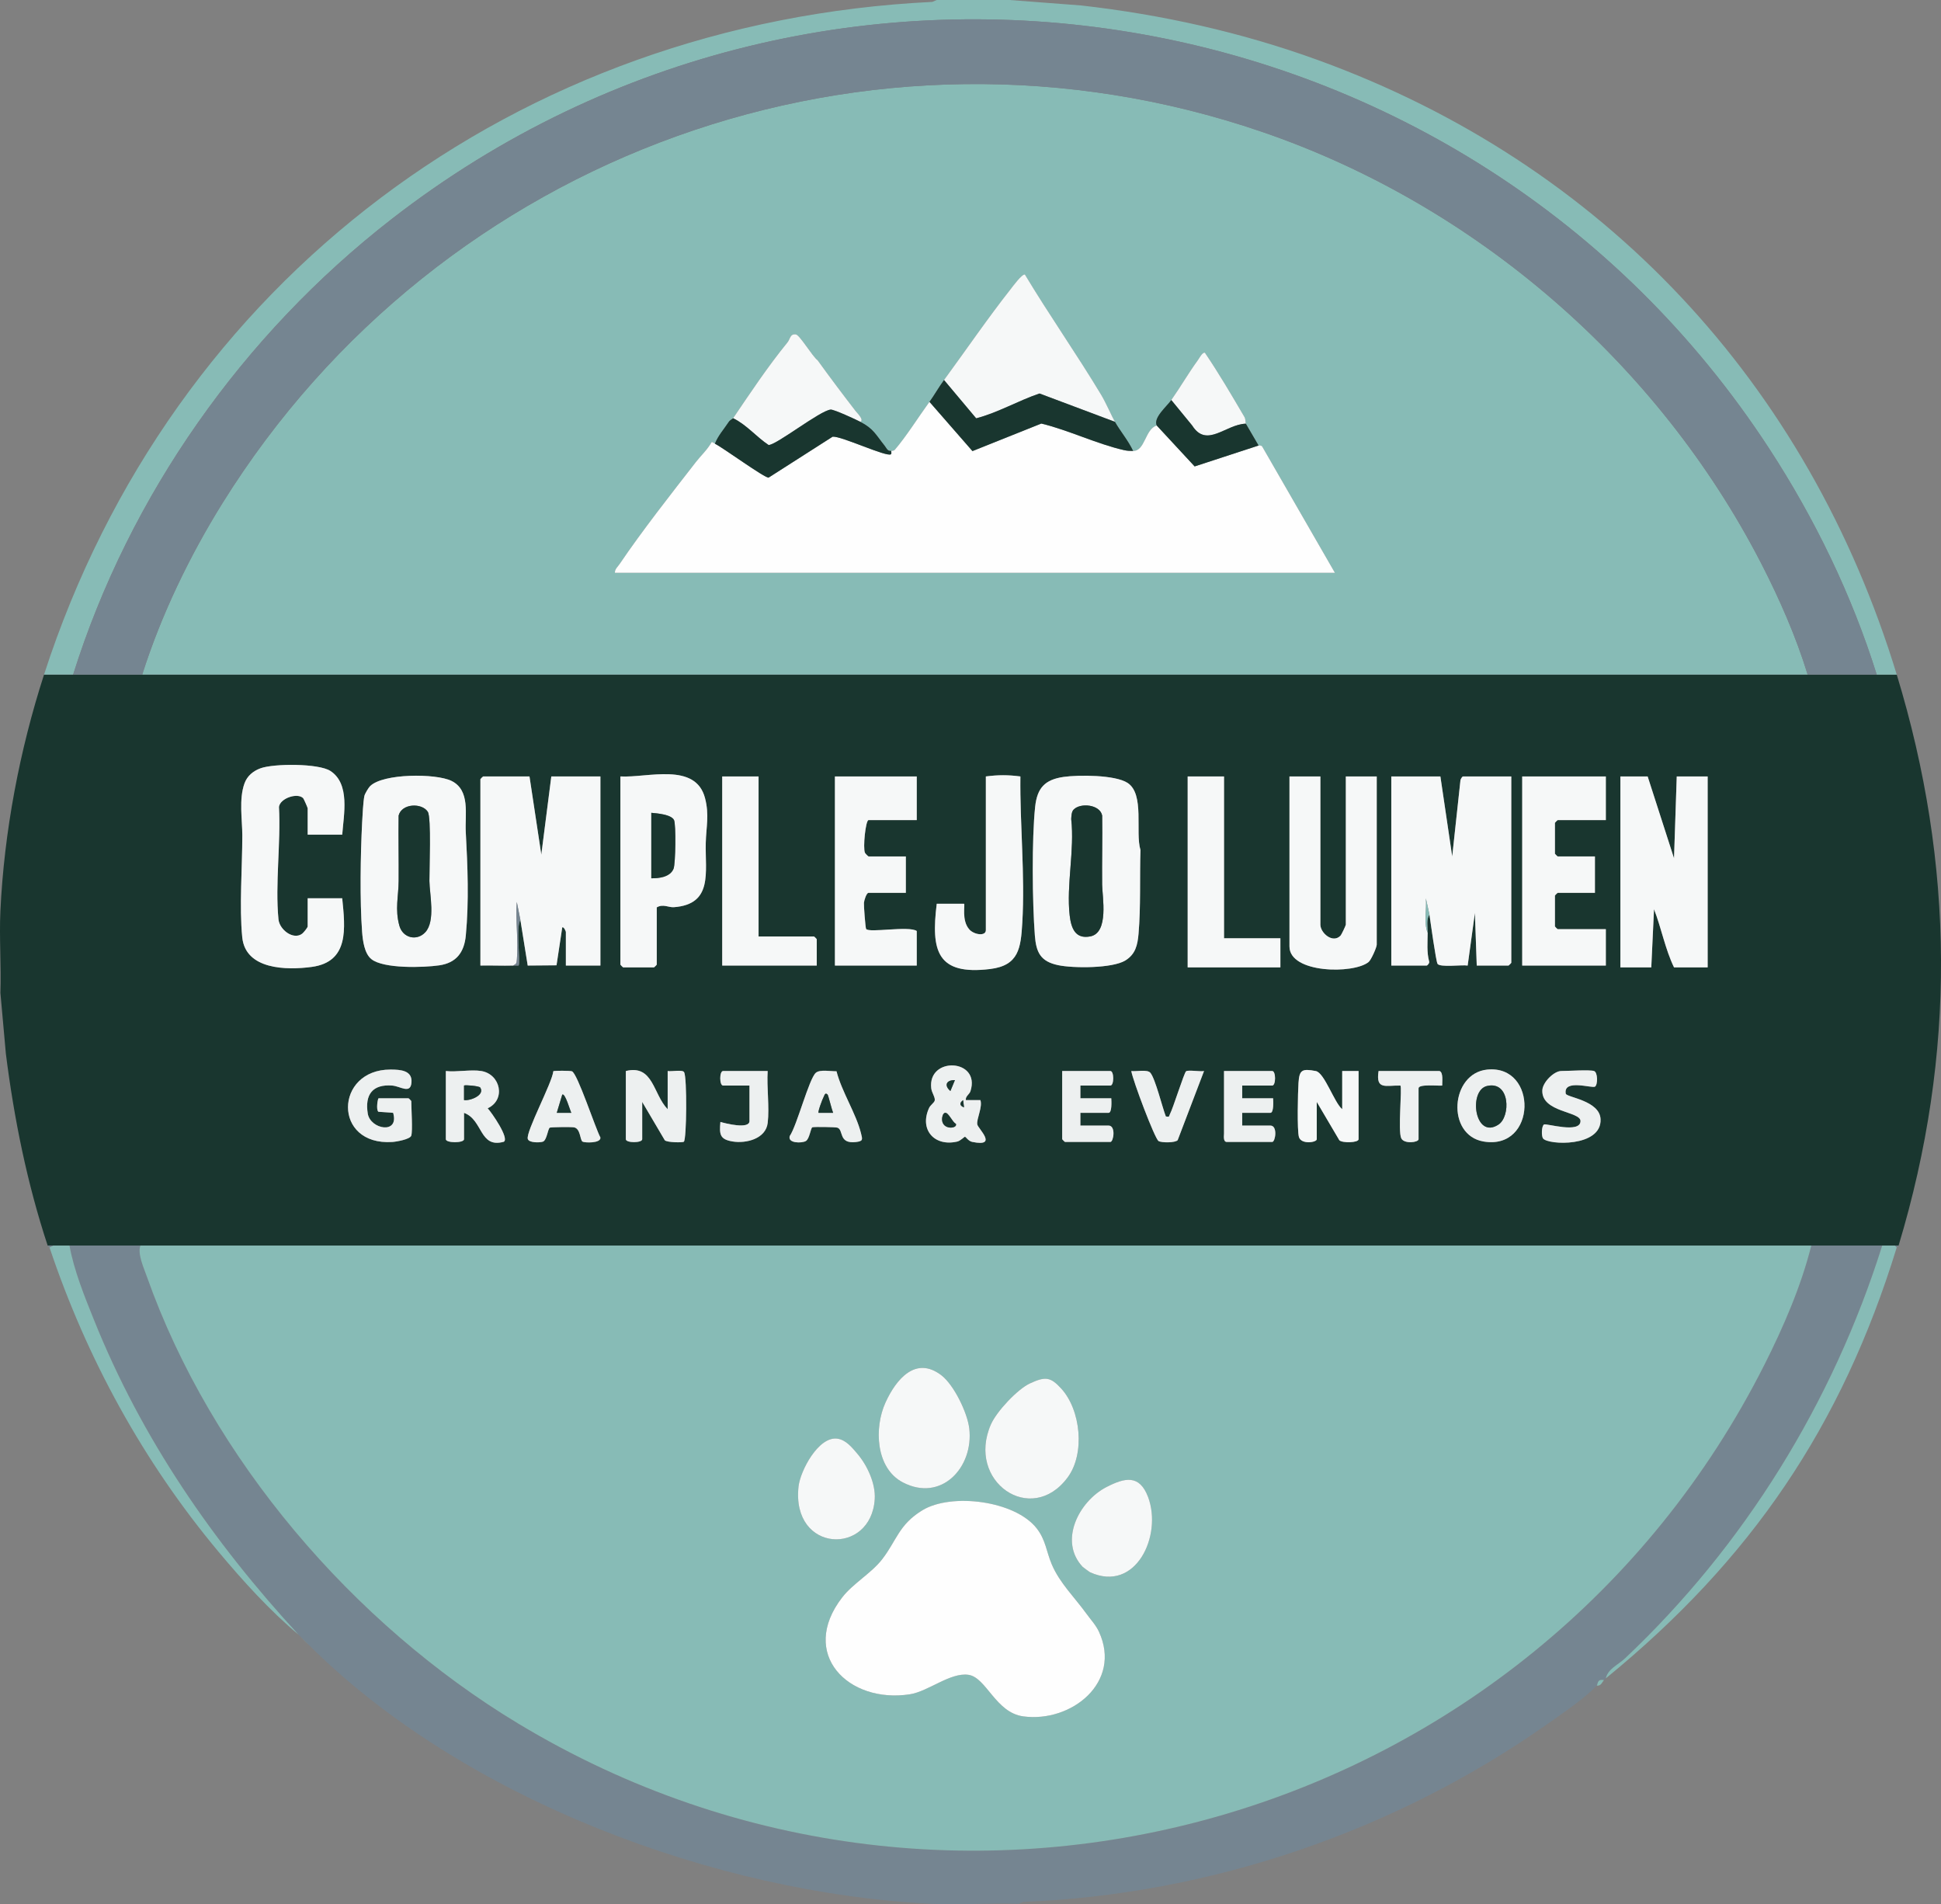 <?xml version="1.0" encoding="UTF-8"?>
<svg id="Layer_1" data-name="Layer 1" xmlns="http://www.w3.org/2000/svg" viewBox="0 0 1067.21 1046.87">
  <rect x="0" y="0" width="1067.21" height="1046.87" fill="#808080" stroke="none"/>
  <defs>
    <style>
      .cls-1 {
        fill: #f6f8f8;
      }

      .cls-2 {
        fill: #fefefe;
      }

      .cls-3 {
        fill: #87bbb6;
      }

      .cls-4 {
        fill: #edf0f0;
      }

      .cls-5 {
        fill: #758591;
      }

      .cls-6 {
        fill: #19362f;
      }
    </style>
  </defs>
  <path class="cls-6" d="M40.21,370.87h1002.67c31.79,104.28,32.76,208.76,1,313.89H26.21c-11.28-34.19-18.48-69.72-22.98-105.47l-3.01-33.48c.51-14.93-.69-30.07,0-44.98,2.03-43.54,10.57-88.46,23.99-129.95h15.99ZM188.16,458.83c.82-11.02,4.42-27.89-6.49-35-6.51-4.24-31.23-4.13-38.47-1.46-4.01,1.48-7.28,4.17-8.76,8.23-3.19,8.74-1.22,20.03-1.22,28.69,0,17.32-1.72,39.34-.03,56.01,1.8,17.79,24.33,18.13,38.21,16.25,20.7-2.8,18.39-21.37,16.75-37.73h-18.99v15.49c0,.61-2.26,3.39-3.04,3.98-4.79,3.63-12.45-2.11-13.02-7.92-1.89-19.38,1.36-42.1.27-61.83.72-4.82,10.26-7.9,13.32-4.74.32.33,2.47,5.23,2.47,5.53v14.49h18.99ZM361.1,498.82c3.43-2.04,6.6.11,9.39-.1,21.69-1.6,17.15-19.27,17.56-35.43.22-8.65,2-15.29-.4-24.51-5.19-19.96-31.61-11.1-46.54-11.94v103.46c0,.11,1.39,1.5,1.5,1.5h16.99c.11,0,1.5-1.39,1.5-1.5v-31.49ZM542.04,426.85v84.47c0,3.53-6.4,2.56-9.01-.27-4.58-4.97-2.24-14.22-2.99-14.22h-15c-3.22,25.88.08,39.47,29.38,35.88,15.79-1.93,16.83-11.59,17.65-25.34,1.57-26.44-1.36-54.04-1.04-80.52-6.68-.89-12.32-.88-19,0ZM203.49,432.18c-.87.87-2.87,4.21-3.13,5.37-.64,2.94-1.07,11.17-1.25,14.74-.88,17.51-1.3,42.78,0,60.06.36,4.72,1.24,11.81,5.08,14.92,6.66,5.39,28.76,4.68,37.34,3.43,9.43-1.37,13.71-7.21,14.59-16.4,1.79-18.83,1-38.1-.02-56.92-.52-9.55,2.64-22.94-7.89-28.09-8.56-4.18-37.61-4.16-44.71,2.9ZM286.13,505.82l4.01,24.98,15.84-.13,3.15-20.85c1.01-.43,1.99,2.33,1.99,2.49v18.49h18.99v-103.96h-26.99l-5.5,42.99-6.5-42.99h-25.49c-.11,0-1.5,1.39-1.5,1.5v102.46c5.98-.13,12.02.17,17.99,0,1-.03,2.01.04,3,0,1.16-1.31-1.62-21.65,1-25ZM417.08,426.85h-19.99v103.96h51.98v-14.49c0-.11-1.39-1.5-1.5-1.5h-30.49v-87.97ZM504.05,426.85h-44.99v103.96h44.99v-18.99c-4.33-2.98-26.38,1.21-27.85-1.14-.38-.61-1.31-12.91-1.19-14.34.11-1.36,1.38-5.51,2.55-5.51h20.49v-19.99h-20.49c-.17,0-1.76-1.54-1.98-2.01-1.22-2.61.35-17.98,1.98-17.98h26.49v-23.99ZM584.79,427.11c-10.34,1.49-14.53,6.13-15.63,16.36-1.9,17.58-1.56,52.97-.16,70.89.72,9.24,3.13,14.19,12.76,16.23,8.37,1.77,29.85,1.8,36.96-2.56,5.62-3.45,6.74-8.48,7.28-14.72,1.27-14.86.58-31.03,1.06-46.01-3.01-9.87,2.44-30.67-7.09-36.9-6.84-4.47-27.04-4.46-35.18-3.29ZM673,426.85h-19.99v104.96h50.98v-15.99h-30.99v-88.97ZM725.98,426.85h-16.99v93.47c0,14.84,35.36,15.26,43.52,8.53,1.4-1.16,4.46-8.06,4.46-9.53v-92.47h-16.99v81.47c0,.44-2.37,5.47-2.93,6.06-4.29,4.45-11.06-1.51-11.06-6.06v-81.47ZM785.96,502.82c.51,3.61,3.58,25.78,4.44,27.05,1.41,2.08,13.41.4,16.56.95l3.98-28.99,1.01,28.98h17.49c.11,0,1.5-1.39,1.5-1.5v-102.46h-26.49c-.56,0-1.54,1.68-1.5,2.49l-4.49,41.5-6.5-43.99h-26.99v103.96h19.49c.35,0,1.68-1.45,1.31-2.26-1.37-5.05-.84-10.55-.81-15.74.02-3.14-.83-7.7,1-10ZM882.93,426.85h-45.98v103.96h45.98v-19.99h-26.49c-.11,0-1.5-1.39-1.5-1.5v-16.99c0-.11,1.39-1.5,1.5-1.5h20.49v-19.99h-20.49c-.11,0-1.5-1.39-1.5-1.5v-16.99c0-.11,1.39-1.5,1.5-1.5h26.49v-23.99ZM905.92,426.85h-15v104.96h16.99l1.5-32c4.07,10.45,6.14,21.97,11,32h18.49v-104.96h-16.99l-1.5,44.99-14.5-44.99ZM531.05,604.78c-.3-2.16,1.95-3.07,2.54-4.94,5.7-17.89-23.66-19.21-21.57-1.53.29,2.43,2.35,5.08,1.9,6.76-.32,1.19-2.35,2.44-3.08,4.01-5.5,11.93,2.92,21.43,15.49,18.49,1.75-.41,3.84-2.64,4.22-2.64.54,0,1.82,2.38,4.01,2.83,14.53,2.96,3.15-7.33,2.77-9.62-.5-3.01,2.99-9.48,1.72-13.36h-8ZM226.15,624.27c.82-2.71,0-14.97,0-18.99,0-.11-1.39-1.5-1.5-1.5h-16.49c-.38,0-1.51,6.15-.1,7.41l8.11.58c3.53,12.05-12.54,9.1-13.94.45-1.71-10.54,2.66-16.27,13.42-15.44,4.46.34,9.95,4.8,10.59-1.48.69-6.84-5.93-7.31-11.57-7.31-30.71.02-31.81,41.94,1.04,39.81,2.22-.14,9.83-1.45,10.46-3.53ZM817.74,588c-20.32,2.01-22.65,36.02-2.06,39.54,29.33,5,30.01-42.3,2.06-39.54ZM264.63,588.79c-5.68-.94-13.53.69-19.49,0v37.49c0,2.18,10,2.18,10,0v-14.49c10.51,3.79,8.34,19.67,21.88,15.89,3.16-1.88-6.72-16.11-8.88-18.4,10.13-4.68,7.1-18.73-3.5-20.49ZM320.28,627.6c1.12.69,10.27,1.03,9.84-2.28-2.67-4.8-12.63-35.34-15.66-36.38-1.14-.39-9.84-.38-10.22-.04-.6,6.34-15.19,33.3-14.04,37.25.63,2.17,6.59,2.07,8.3,1.48,2.18-.75,2.71-7.03,3.79-7.69.57-.35,11.94-.46,13.35-.18,3.6.7,3.23,6.97,4.65,7.84ZM367.1,609.78c-8.07-8.25-7.83-24.69-22.99-20.99v37.49c0,2.14,9,2.14,9,0v-20.49l12.42,21.07c1.34,1.28,9.88,1.31,10.47.81,1.56-1.33,1.8-35.27.16-38.24-.86-1.54-6.9-.23-9.05-.64v20.99ZM422.08,588.79h-24.49c-2.09,0-2.09,8,0,8h14.5v19.49c0,4.69-13.28,1.32-15.99.5-.57,6.72-.46,9.57,6.73,10.75,7.33,1.2,18.25-1.42,19.28-10.23,1.02-8.71-.59-19.55-.02-28.51ZM459.93,588.92c-3.13.08-9.11-1.14-11.37.85-3.75,3.3-10.37,28.99-14.32,34.73-1.33,4.13,6.72,4.05,8.85,2.77s2.64-7.31,3.6-7.57c1.11-.3,12.58-.15,13.72.22,3.59,1.16.42,9.04,10.19,7.9,4.1-.48,3.65-1.38,2.79-4.86-2.67-10.78-10.65-22.93-13.45-34.05ZM594.02,596.78h16.49c2.09,0,2.09-8,0-8h-26.49v37.49c0,.11,1.39,1.5,1.5,1.5h24.99c1.74,0,3.14-9-1-9h-15.49v-7h15.49c1.93,0,1.59-6.38,1.5-8h-16.99v-7ZM641.02,613.78c-1.93-4.92-5.77-20.7-8.5-24-1.71-2.06-7.76-.59-10.5-.99.76,4.99,12.91,37.24,14.99,38.49,1.65,1,9.25,1.01,10.51-.5l14.49-37.99c-2.19.45-8.54-.73-9.86.13-1.06.69-7.17,20.43-8.9,23.58-.64,1.16.03,1.68-2.23,1.27ZM683,596.78h16.49c2.09,0,2.09-8,0-8h-26.49v34.49c0,.91-.58,4.5,1.5,4.5h24.99c1.74,0,3.14-9-1-9h-15.49v-7h15.49c1.93,0,1.59-6.38,1.5-8h-16.99v-7ZM737.98,609.78c-4.32-3.47-9.76-20.06-14.51-20.97-7.66-1.47-9.04-.57-9.52,6.44-.35,5.04-.83,26.18.24,29.83,1.25,4.26,9.8,2.99,9.8,1.2v-20.49l12.42,21.07c1.62,1.61,10.57,1.41,10.57-.58v-37.49h-9v20.99ZM791.46,588.79h-33.49c-1.65,10.65,4.06,7.77,12,7.99,1.07,1.07-1.47,24.99.49,29,1.6,3.27,9.5,2.28,9.5.49v-27.99c0-2.45,10.75-1.25,13-1.5-.07-2.06.7-7.32-1.5-8ZM876.43,588.79c-2.52-.78-14.19,0-17.99,0-4.04,0-10.24,6.21-10.43,10.58-.53,12.23,20.98,11.54,20.99,16.91.01,7.12-19.01,1.13-20.09,1.92-1.4,1.02-1.44,6.32-.52,7.64,2.58,3.7,32.35,5.03,31.64-10.58-.47-10.31-18.78-11.98-19.14-14.01-1.47-8.29,14.58-2.79,16.09-3.87,1.63-1.17,1.51-7.94-.55-8.58Z"/>
  <path class="cls-5" d="M77.2,684.75c-1.67,4.59,1.84,12.19,3.53,16.97,35.52,100.42,113.63,191.14,204.1,245.74,242.85,146.55,558.3,54.34,685.24-197.07,10.39-20.59,20.26-43.31,25.83-65.64h38.99c-27.1,86.16-75.79,165.01-141.43,226.94-3.63,3.43-9.49,5.84-10.52,10.97-.36.29-.64.7-1,1-3.93-.91-3.34,2.28-4,3-.32.35-.66.67-1,1l-1,1c-7.09,6.67-17.2,13.54-25.27,19.21-83.87,58.99-185.36,93.65-288.21,97.7l-2.42,1.04c-15.93-.58-32.08.78-47.98,0-118.49-5.79-256.9-57.52-341.89-141.95l-5-5c-.32-.34-.68-.65-1-1-47.03-50.99-86.26-107.75-112.45-172.95-5.25-13.08-11.02-27.2-13.51-40.97h38.99Z"/>
  <path class="cls-3" d="M555.04,0l39.48,3.01c44.34,5.02,88.1,14.76,129.98,29.96,157.06,56.99,269.64,178.01,318.38,337.9h-11c-13.73-43.85-34.08-85.82-59.15-124.28C806.9-7.82,456.46-67,215.21,120.52c-81.48,63.33-143.97,151.53-175.01,250.34h-15.99C94.39,154.03,284.85,12.12,512.63,1.04l2.42-1.04h39.99Z"/>
  <path class="cls-3" d="M995.89,684.75c-5.57,22.33-15.43,45.05-25.83,65.64-126.93,251.4-442.39,343.62-685.24,197.07-90.47-54.6-168.58-145.32-204.1-245.74-1.69-4.77-5.2-12.37-3.53-16.97h918.7ZM517.68,756.13c-14.13-10.96-24.95,2.03-30.8,14.91-6.34,13.94-5.41,36.06,9.48,43.87,21.14,11.09,39.08-8.15,36.58-29.59-1-8.63-8.38-23.86-15.25-29.19ZM583.44,763.31c-5.78-6.28-8.59-6.75-17.12-2.8-6.9,3.2-18.36,15.44-21.47,22.52-13.77,31.34,22.08,56.29,42.17,29.18,9.7-13.09,7.24-37.15-3.58-48.9ZM471.48,799.3c-2.87-3.36-6.32-7.79-11.17-8.4-10.32-1.3-20.29,17.67-21.24,26.31-4.05,36.67,40.01,38.25,41.9,6.86.51-8.49-4.17-18.52-9.48-24.76ZM599.34,864.36c25.22,11.48,39.87-20.26,31.9-41.37-4.73-12.52-12.78-10.68-22.9-5.46-15.21,7.84-26.35,29.8-13.03,43.89.18.19,3.79,2.84,4.03,2.95ZM597.44,887.26c-6.5-9.03-14.8-16.97-19.18-27.31-2.97-7.03-3.27-13.33-8.26-19.73-11.9-15.25-46.88-19.66-62.87-9.94-12.92,7.85-14.05,16.51-22.08,26.91-5.9,7.65-16.08,13.34-21.99,20.99-24.01,31.07,3.36,58.51,37.25,53.24,10.09-1.57,22.26-12.14,32.16-10.7,9.88,1.44,14.87,20.77,30.15,22.85,26.43,3.59,54.48-18.78,41.58-46.58-1.68-3.63-4.49-6.57-6.76-9.73Z"/>
  <path class="cls-3" d="M78.2,370.87c10.4-32.77,25.98-65.11,44.15-94.3C241.8,84.76,478.14-1.4,693.95,72.51c117.47,40.23,217.77,127.13,274.47,237.35,9.95,19.35,19.1,40.2,25.47,61H78.2ZM519.05,208.92c-2.95,4.03-5.51,8.57-8,12-5.82,8-12.85,19.17-18.98,26.28-.76.88-1.87.58-2.01.71-2.24.15-2.58-1.53-3.64-2.85-4.97-6.2-5.98-9.25-13.35-13.14,2.13-1.14-1.84-4.9-2.6-5.89-7.13-9.23-14.14-18.56-20.97-28.01-2.66-1.84-9.79-13.91-11.93-14.17-3.23-.4-2.95,2.39-4.65,4.47-10.78,13.21-20.54,27.89-29.83,41.61-.22.32-1.68.91-2.42,2.04-2.58,3.92-5.92,7.62-7.58,11.96-.49-.25-1.48-1.05-1.83-.82-2.24,4.05-5.79,7.26-8.61,10.88-13.6,17.48-29.64,37.88-41.93,56.04-1.04,1.53-2.76,2.91-2.62,4.88h395.87l-39.93-69.32c-.57-.97-2-.56-2.05-.65-2.35-3.97-4.65-8.02-7-12-.27-.45,0-2.36-.77-3.68-6.98-11.9-13.98-23.88-21.73-35.3-1.31-.5-3.1,2.99-3.89,4.08-5.13,7.07-9.57,14.74-14.59,21.9-2.4,3.43-10.05,9.75-8,13.99-6.42,1.88-6.36,14.09-13,13.99-2.68-5.7-6.88-10.59-10-15.99-1.66-2.89-4.87-10.36-7.6-14.89-13.42-22.32-28.49-43.74-41.91-66.08-1.63-.38-6.63,6.48-7.89,8.09-12.4,15.73-24.63,33.6-36.57,49.9Z"/>
  <path class="cls-5" d="M40.21,370.87c31.04-98.81,93.53-187.01,175.01-250.34C456.46-67,806.9-7.82,972.73,246.58c25.07,38.46,45.43,80.43,59.15,124.28h-37.99c-6.37-20.8-15.52-41.65-25.47-61-56.7-110.22-157-197.12-274.47-237.35C478.14-1.4,241.8,84.76,122.35,276.57c-18.18,29.19-33.75,61.52-44.15,94.3h-37.99Z"/>
  <path class="cls-1" d="M784.96,512.81c-.03,5.18-.56,10.68.81,15.74.38.8-.95,2.26-1.31,2.26h-19.49v-103.96h26.99l6.5,43.99,4.49-41.5c-.03-.82.94-2.49,1.5-2.49h26.49v102.46c0,.11-1.39,1.5-1.5,1.5h-17.49l-1.01-28.98-3.98,28.99c-3.15-.54-15.15,1.13-16.56-.95-.86-1.27-3.93-23.44-4.44-27.05l-1.99-8.99c.58,6.06-1.29,13.29.99,18.99Z"/>
  <path class="cls-1" d="M282.13,530.81c-5.97.17-12.02-.13-17.99,0v-102.46c0-.11,1.39-1.5,1.5-1.5h25.49l6.5,42.99,5.5-42.99h26.99v103.96h-18.99v-18.49c0-.16-.98-2.92-1.99-2.49l-3.15,20.85-15.84.13-4.01-24.98-1.99-9.99c-.7,10.22.89,21.49.06,31.58-.16,2.01-.14,2.45-2.07,3.4Z"/>
  <path class="cls-1" d="M203.49,432.18c7.1-7.06,36.16-7.08,44.71-2.9,10.53,5.15,7.37,18.54,7.89,28.09,1.02,18.82,1.81,38.09.02,56.92-.87,9.19-5.16,15.03-14.59,16.4-8.58,1.25-30.68,1.96-37.34-3.43-3.84-3.1-4.72-10.2-5.08-14.92-1.3-17.28-.89-42.55,0-60.06.18-3.57.61-11.8,1.25-14.74.25-1.16,2.26-4.51,3.13-5.37ZM233.83,512.51c5.73-6.21,2.36-20.87,2.27-28.14-.08-6.36,1.11-35-.89-38.1-3.26-5.04-14.37-4.63-16.04,2.09-.17,12,.11,24,.02,36-.07,8.46-2.11,15.44.39,24.52,1.89,6.86,9.67,8.59,14.25,3.62Z"/>
  <path class="cls-1" d="M584.79,427.11c8.13-1.17,28.34-1.18,35.18,3.29,9.53,6.23,4.08,27.02,7.09,36.9-.48,14.98.22,31.15-1.06,46.01-.54,6.24-1.66,11.27-7.28,14.72-7.11,4.36-28.59,4.33-36.96,2.56-9.64-2.04-12.04-6.99-12.76-16.23-1.4-17.92-1.73-53.31.16-70.89,1.1-10.23,5.29-14.87,15.63-16.36ZM590.29,445.09c-1.16,1.23-1.19,3.56-1.3,5.2,1.93,17.04-2.76,36.29-.85,52.92.81,7.04,3.08,13.22,11.37,11.58,10.32-2.04,6.56-21.82,6.48-28.42-.15-12.66.22-25.34.02-38-1.16-6.15-12.03-7.18-15.71-3.27Z"/>
  <path class="cls-1" d="M905.92,426.85l14.5,44.99,1.5-44.99h16.99v104.96h-18.49c-4.86-10.03-6.93-21.54-11-32l-1.5,32h-16.99v-104.96h15Z"/>
  <path class="cls-1" d="M188.16,458.83h-18.99v-14.49c0-.3-2.15-5.2-2.47-5.53-3.05-3.16-12.6-.08-13.32,4.74,1.09,19.73-2.16,42.45-.27,61.83.57,5.8,8.23,11.55,13.02,7.92.78-.59,3.04-3.37,3.04-3.98v-15.49h18.99c1.64,16.36,3.94,34.93-16.75,37.73-13.89,1.88-36.41,1.54-38.21-16.25-1.69-16.67.04-38.69.03-56.01,0-8.66-1.97-19.95,1.22-28.69,1.48-4.06,4.75-6.76,8.76-8.23,7.25-2.67,31.97-2.78,38.47,1.46,10.91,7.11,7.3,23.98,6.49,35Z"/>
  <path class="cls-1" d="M725.98,426.85v81.47c0,4.55,6.78,10.51,11.06,6.06.57-.59,2.93-5.61,2.93-6.06v-81.47h16.99v92.47c0,1.47-3.06,8.37-4.46,9.53-8.16,6.73-43.52,6.3-43.52-8.53v-93.47h16.99Z"/>
  <path class="cls-1" d="M882.93,426.85v23.99h-26.49c-.11,0-1.5,1.39-1.5,1.5v16.99c0,.11,1.39,1.5,1.5,1.5h20.49v19.99h-20.49c-.11,0-1.5,1.39-1.5,1.5v16.99c0,.11,1.39,1.5,1.5,1.5h26.49v19.99h-45.98v-103.96h45.98Z"/>
  <path class="cls-1" d="M361.1,498.82v31.49c0,.11-1.39,1.5-1.5,1.5h-16.99c-.11,0-1.5-1.39-1.5-1.5v-103.46c14.93.84,41.35-8.03,46.54,11.94,2.4,9.22.62,15.86.4,24.51-.41,16.16,4.13,33.83-17.56,35.43-2.79.21-5.96-1.94-9.39.1ZM358.1,482.83c4.33.07,10.41-.7,12.24-5.26,1.11-2.78,1.39-24.35.26-26.73-1.46-3.08-9.28-3.71-12.5-4v35.99Z"/>
  <path class="cls-1" d="M504.05,426.85v23.99h-26.49c-1.63,0-3.2,15.37-1.98,17.98.22.47,1.81,2.01,1.98,2.01h20.49v19.99h-20.49c-1.17,0-2.43,4.15-2.55,5.51-.12,1.43.81,13.73,1.19,14.34,1.47,2.35,23.52-1.84,27.85,1.14v18.99h-44.99v-103.96h44.99Z"/>
  <path class="cls-1" d="M542.04,426.85c6.68-.89,12.32-.89,19,0-.32,26.48,2.61,54.07,1.04,80.52-.82,13.75-1.85,23.4-17.65,25.34-29.3,3.59-32.6-10-29.38-35.88h15c.75,0-1.59,9.26,2.99,14.22,2.61,2.83,9.01,3.8,9.01.27v-84.47Z"/>
  <polygon class="cls-1" points="673 426.85 673 515.81 703.99 515.81 703.99 531.81 653.01 531.81 653.01 426.85 673 426.85"/>
  <path class="cls-1" d="M417.08,426.85v87.97h30.49c.11,0,1.5,1.39,1.5,1.5v14.49h-51.98v-103.96h19.99Z"/>
  <path class="cls-3" d="M1041.88,684.75l1,1c-30.28,98.51-80.29,171.87-159.95,236.91,1.03-5.13,6.89-7.54,10.52-10.97,65.64-61.93,114.32-140.78,141.43-226.94h7Z"/>
  <path class="cls-3" d="M38.21,684.75c2.49,13.77,8.26,27.89,13.51,40.97,26.18,65.2,65.42,121.97,112.45,172.95-15.75-13.14-30.72-29.67-43.96-45.51-41.34-49.44-72.52-106.32-92.99-167.41l2-1h9Z"/>
  <path class="cls-4" d="M367.1,609.78v-20.99c2.14.41,8.19-.9,9.05.64,1.65,2.96,1.41,36.9-.16,38.24-.59.5-9.12.47-10.47-.81l-12.42-21.07v20.49c0,2.14-9,2.14-9,0v-37.49c15.16-3.7,14.92,12.74,22.99,20.99Z"/>
  <path class="cls-1" d="M737.98,609.78v-20.99h9v37.49c0,1.99-8.95,2.19-10.57.58l-12.42-21.07v20.49c0,1.79-8.54,3.06-9.8-1.2-1.07-3.64-.59-24.78-.24-29.83.48-7.01,1.86-7.91,9.52-6.44,4.75.91,10.2,17.5,14.51,20.97Z"/>
  <path class="cls-4" d="M531.05,604.78h8c1.27,3.88-2.21,10.34-1.72,13.36.38,2.29,11.76,12.58-2.77,9.62-2.19-.45-3.47-2.82-4.01-2.83-.38,0-2.47,2.23-4.22,2.64-12.58,2.94-20.99-6.56-15.49-18.49.72-1.57,2.76-2.81,3.08-4.01.45-1.68-1.62-4.33-1.9-6.76-2.08-17.68,27.28-16.36,21.57,1.53-.6,1.87-2.85,2.77-2.54,4.94ZM525.04,593.79c-4.75-.11-6.12,2.93-2.48,5.99l2.48-5.99ZM530.04,608.78l-.48-3.99c-2.18,1.55-1.94,3.08.48,3.99ZM519.56,611.78c-1.14.25-1.61,2.32-1.61,3.49.02,6.21,8.83,5.24,7.6,2.5-1.9-.76-4.04-6.41-6-5.99Z"/>
  <path class="cls-4" d="M226.15,624.27c-.63,2.08-8.24,3.39-10.46,3.53-32.85,2.13-31.75-39.79-1.04-39.81,5.64,0,12.26.46,11.57,7.31-.64,6.28-6.13,1.83-10.59,1.48-10.75-.83-15.12,4.9-13.42,15.44,1.4,8.65,17.47,11.6,13.94-.45l-8.11-.58c-1.41-1.26-.28-7.41.1-7.41h16.49c.11,0,1.5,1.39,1.5,1.5,0,4.03.82,16.28,0,18.99Z"/>
  <path class="cls-4" d="M264.63,588.79c10.6,1.76,13.64,15.81,3.5,20.49,2.16,2.29,12.04,16.51,8.88,18.4-13.54,3.78-11.37-12.11-21.88-15.89v14.49c0,2.18-10,2.18-10,0v-37.49c5.96.69,13.81-.94,19.49,0ZM264.04,597.87c-.58-.87-8.46-1.54-8.91-1.09v8c3.43.5,11.67-2.77,8.91-6.91Z"/>
  <path class="cls-4" d="M817.74,588c27.95-2.77,27.27,44.54-2.06,39.54-20.59-3.51-18.26-37.52,2.06-39.54ZM817.66,597c-10.52,2.39-6.85,29.85,6.25,21.23,6.73-4.43,6.47-24.13-6.25-21.23Z"/>
  <path class="cls-4" d="M459.93,588.92c2.81,11.13,10.78,23.27,13.45,34.05.86,3.48,1.31,4.38-2.79,4.86-9.77,1.14-6.6-6.74-10.19-7.9-1.14-.37-12.62-.52-13.72-.22-.96.26-1.53,6.32-3.6,7.57s-10.17,1.36-8.85-2.77c3.95-5.74,10.57-31.43,14.32-34.73,2.26-1.99,8.24-.77,11.37-.85ZM455.06,601.78c-1.44-1.48-1.73.41-2.22,1.28-.61,1.1-3.31,8.19-2.77,8.71h7.99c-.66-1.49-2.64-9.62-3.01-9.99Z"/>
  <path class="cls-4" d="M320.28,627.6c-1.41-.87-1.05-7.14-4.65-7.84-1.4-.27-12.78-.17-13.35.18-1.08.66-1.61,6.94-3.79,7.69-1.71.59-7.67.69-8.3-1.48-1.15-3.94,13.44-30.9,14.04-37.25.38-.34,9.08-.35,10.22.04,3.03,1.04,12.99,31.58,15.66,36.38.43,3.31-8.72,2.97-9.84,2.28ZM314.12,611.77c-.6-1.01-3.41-11.16-4.99-9.98l-3.01,9.99h7.99Z"/>
  <path class="cls-4" d="M683,596.78v7h16.99c.09,1.62.43,8-1.5,8h-15.49v7h15.49c4.14,0,2.74,9,1,9h-24.99c-2.08,0-1.5-3.59-1.5-4.5v-34.49h26.49c2.09,0,2.09,8,0,8h-16.49Z"/>
  <path class="cls-4" d="M594.02,596.78v7h16.99c.09,1.62.43,8-1.5,8h-15.49v7h15.49c4.14,0,2.74,9,1,9h-24.99c-.11,0-1.5-1.39-1.5-1.5v-37.49h26.49c2.09,0,2.09,8,0,8h-16.49Z"/>
  <path class="cls-4" d="M876.43,588.79c2.06.64,2.18,7.41.55,8.58-1.51,1.09-17.56-4.41-16.09,3.87.36,2.04,18.67,3.71,19.14,14.01.71,15.61-29.06,14.27-31.64,10.58-.92-1.32-.87-6.62.52-7.64,1.08-.79,20.1,5.2,20.09-1.92,0-5.37-21.52-4.67-20.99-16.91.19-4.37,6.39-10.58,10.43-10.58,3.8,0,15.47-.78,17.99,0Z"/>
  <path class="cls-4" d="M641.02,613.78c2.26.4,1.59-.11,2.23-1.27,1.72-3.16,7.84-22.9,8.9-23.58,1.32-.86,7.68.31,9.86-.13l-14.49,37.99c-1.26,1.51-8.86,1.5-10.51.5-2.08-1.26-14.22-33.5-14.99-38.49,2.74.4,8.79-1.07,10.5.99,2.74,3.29,6.57,19.07,8.5,24Z"/>
  <path class="cls-4" d="M422.08,588.79c-.57,8.97,1.04,19.81.02,28.51-1.03,8.81-11.95,11.43-19.28,10.23-7.19-1.17-7.3-4.03-6.73-10.75,2.71.82,15.99,4.18,15.99-.5v-19.49h-14.5c-2.09,0-2.09-8,0-8h24.49Z"/>
  <path class="cls-4" d="M791.46,588.79c2.2.68,1.44,5.95,1.5,8-2.25.25-13-.96-13,1.5v27.99c0,1.78-7.91,2.78-9.5-.49-1.96-4.01.58-27.93-.49-29-7.94-.22-13.65,2.66-12-7.99h33.49Z"/>
  <path class="cls-5" d="M286.13,505.82c-2.62,3.34.16,23.69-1,25-1,.04-2-.04-3,0,1.93-.95,1.9-1.39,2.07-3.4.83-10.09-.76-21.36-.06-31.58l1.99,9.99Z"/>
  <path class="cls-3" d="M785.96,502.82c-1.83,2.3-.98,6.86-1,10-2.28-5.7-.41-12.93-.99-18.99l1.99,8.99Z"/>
  <path class="cls-5" d="M29.21,684.75l-2,1c-.11-.31-.89-.66-1-1h3Z"/>
  <path class="cls-5" d="M1043.88,684.75c-.1.35-.91.71-1,1l-1-1h2Z"/>
  <path class="cls-3" d="M881.93,923.67c-1.03.86-1.48,3.29-4,3,.66-.72.07-3.91,4-3Z"/>
  <path class="cls-3" d="M875.93,928.66l1-1c-.34.33-.65.68-1,1Z"/>
  <path class="cls-3" d="M170.16,904.67c-1.77-1.76-3.23-3.08-5-5l5,5Z"/>
  <path class="cls-2" d="M597.44,887.26c2.28,3.16,5.08,6.1,6.76,9.73,12.89,27.81-15.15,50.17-41.58,46.58-15.27-2.07-20.27-21.41-30.15-22.85-9.9-1.44-22.07,9.13-32.16,10.7-33.89,5.27-61.26-22.17-37.25-53.24,5.91-7.65,16.09-13.34,21.99-20.99,8.02-10.4,9.16-19.05,22.08-26.91,15.99-9.73,50.97-5.31,62.87,9.94,4.99,6.4,5.29,12.71,8.26,19.73,4.37,10.34,12.68,18.28,19.18,27.31Z"/>
  <path class="cls-1" d="M583.44,763.31c10.82,11.75,13.28,35.81,3.58,48.9-20.09,27.12-55.94,2.17-42.17-29.18,3.11-7.07,14.56-19.32,21.47-22.52,8.53-3.96,11.34-3.48,17.12,2.8Z"/>
  <path class="cls-1" d="M517.68,756.13c6.87,5.33,14.25,20.56,15.25,29.19,2.5,21.43-15.44,40.68-36.58,29.59-14.89-7.81-15.82-29.93-9.48-43.87,5.86-12.88,16.68-25.86,30.8-14.91Z"/>
  <path class="cls-1" d="M471.48,799.3c5.32,6.24,10,16.27,9.48,24.76-1.89,31.39-45.95,29.81-41.9-6.86.95-8.63,10.92-27.6,21.24-26.31,4.85.61,8.31,5.04,11.17,8.4Z"/>
  <path class="cls-1" d="M599.34,864.36c-.24-.11-3.85-2.76-4.03-2.95-13.33-14.09-2.18-36.05,13.03-43.89,10.12-5.21,18.17-7.06,22.9,5.46,7.97,21.12-6.68,52.85-31.9,41.37Z"/>
  <path class="cls-2" d="M511.05,220.92l23.63,27.07,37.85-15.14c14.96,3.6,30.7,11.27,45.47,14.61,1.85.42,3.18.42,5.01.45,6.64.09,6.57-12.11,13-13.99l20.84,22.49,35.14-11.49c.05.09,1.48-.32,2.05.65l39.93,69.32h-395.87c-.14-1.97,1.59-3.35,2.62-4.88,12.29-18.16,28.33-38.56,41.93-56.04,2.82-3.62,6.37-6.83,8.61-10.88.34-.23,1.34.57,1.83.82,4.7,2.39,26.98,18.66,29.49,18.66l35.22-22.51c4.85-.45,29.94,11.48,32.09,9.64.45-.38.03-1.69.16-1.8.14-.12,1.26.17,2.01-.71,6.13-7.11,13.16-18.28,18.98-26.28Z"/>
  <path class="cls-1" d="M519.05,208.92c11.94-16.3,24.17-34.16,36.57-49.9,1.26-1.6,6.26-8.46,7.89-8.09,13.42,22.34,28.49,43.76,41.91,66.08,2.73,4.53,5.93,12.01,7.6,14.89l-41.48-15.58c-11.77,4-22.83,10.53-34.82,13.65l-17.67-21.06Z"/>
  <path class="cls-1" d="M403.09,229.92c9.29-13.71,19.05-28.4,29.83-41.61,1.7-2.08,1.41-4.87,4.65-4.47,2.13.26,9.26,12.33,11.93,14.17,6.83,9.45,13.84,18.78,20.97,28.01.76.99,4.74,4.75,2.6,5.89-2.39-1.26-14.6-6.9-16.35-6.74-5.89.54-30.19,19.77-34.15,19.45-6.72-4.46-12.2-11.22-19.48-14.71Z"/>
  <path class="cls-6" d="M519.05,208.92l17.67,21.06c11.99-3.12,23.04-9.65,34.82-13.65l41.48,15.58c3.12,5.4,7.32,10.29,10,15.99-1.84-.03-3.17-.03-5.01-.45-14.77-3.33-30.51-11.01-45.47-14.61l-37.85,15.14-23.63-27.07c2.49-3.42,5.05-7.97,8-12Z"/>
  <path class="cls-6" d="M473.06,231.92c7.37,3.89,8.38,6.94,13.35,13.14,1.06,1.32,1.4,3,3.64,2.85-.13.11.29,1.41-.16,1.8-2.16,1.84-27.24-10.09-32.09-9.64l-35.22,22.51c-2.51,0-24.79-16.28-29.49-18.66,1.66-4.34,5-8.04,7.58-11.96.74-1.12,2.2-1.72,2.42-2.04,7.28,3.49,12.76,10.25,19.48,14.71,3.96.33,28.26-18.9,34.15-19.45,1.74-.16,13.96,5.47,16.35,6.74Z"/>
  <path class="cls-1" d="M684.99,232.92c-11.07.32-21.51,13.68-29.5,1.01l-11.48-14.01c5.02-7.16,9.46-14.83,14.59-21.9.79-1.09,2.58-4.58,3.89-4.08,7.75,11.42,14.75,23.4,21.73,35.3.77,1.32.51,3.23.77,3.68Z"/>
  <path class="cls-6" d="M644.01,219.92l11.48,14.01c7.99,12.67,18.44-.7,29.5-1.01,2.34,3.98,4.65,8.03,7,12l-35.14,11.49-20.84-22.49c-2.05-4.24,5.6-10.57,8-13.99Z"/>
  <path class="cls-6" d="M233.83,512.51c-4.58,4.97-12.36,3.24-14.25-3.62-2.5-9.08-.46-16.06-.39-24.52.1-12-.19-24-.02-36,1.67-6.73,12.78-7.14,16.04-2.09,2,3.1.81,31.74.89,38.1.09,7.27,3.46,21.93-2.27,28.14Z"/>
  <path class="cls-6" d="M590.29,445.09c3.68-3.91,14.55-2.88,15.71,3.27.21,12.66-.17,25.34-.02,38,.08,6.6,3.84,26.39-6.48,28.42-8.29,1.64-10.56-4.54-11.37-11.58-1.91-16.62,2.78-35.88.85-52.92.11-1.64.14-3.97,1.3-5.2Z"/>
  <path class="cls-6" d="M358.1,482.83v-35.99c3.22.29,11.04.92,12.5,4,1.13,2.38.85,23.95-.26,26.73-1.82,4.56-7.9,5.33-12.24,5.26Z"/>
  <path class="cls-6" d="M519.56,611.78c1.95-.42,4.09,5.24,6,5.99,1.23,2.75-7.58,3.72-7.6-2.5,0-1.17.46-3.25,1.61-3.49Z"/>
  <path class="cls-6" d="M525.04,593.79l-2.48,5.99c-3.63-3.06-2.27-6.1,2.48-5.99Z"/>
  <path class="cls-6" d="M530.04,608.78c-2.43-.91-2.67-2.45-.48-3.99l.48,3.99Z"/>
  <path class="cls-6" d="M264.04,597.87c2.76,4.13-5.48,7.4-8.9,6.91v-8c.44-.45,8.32.22,8.9,1.09Z"/>
  <path class="cls-6" d="M817.66,597c12.71-2.89,12.98,16.81,6.25,21.23-13.1,8.61-16.77-18.84-6.25-21.23Z"/>
  <path class="cls-6" d="M455.06,601.78c.36.38,2.35,8.51,3.01,9.99h-7.99c-.55-.52,2.16-7.62,2.77-8.71.48-.87.78-2.76,2.22-1.28Z"/>
  <path class="cls-6" d="M314.12,611.77h-7.99s3.01-9.98,3.01-9.98c1.57-1.18,4.38,8.98,4.99,9.98Z"/>
</svg>